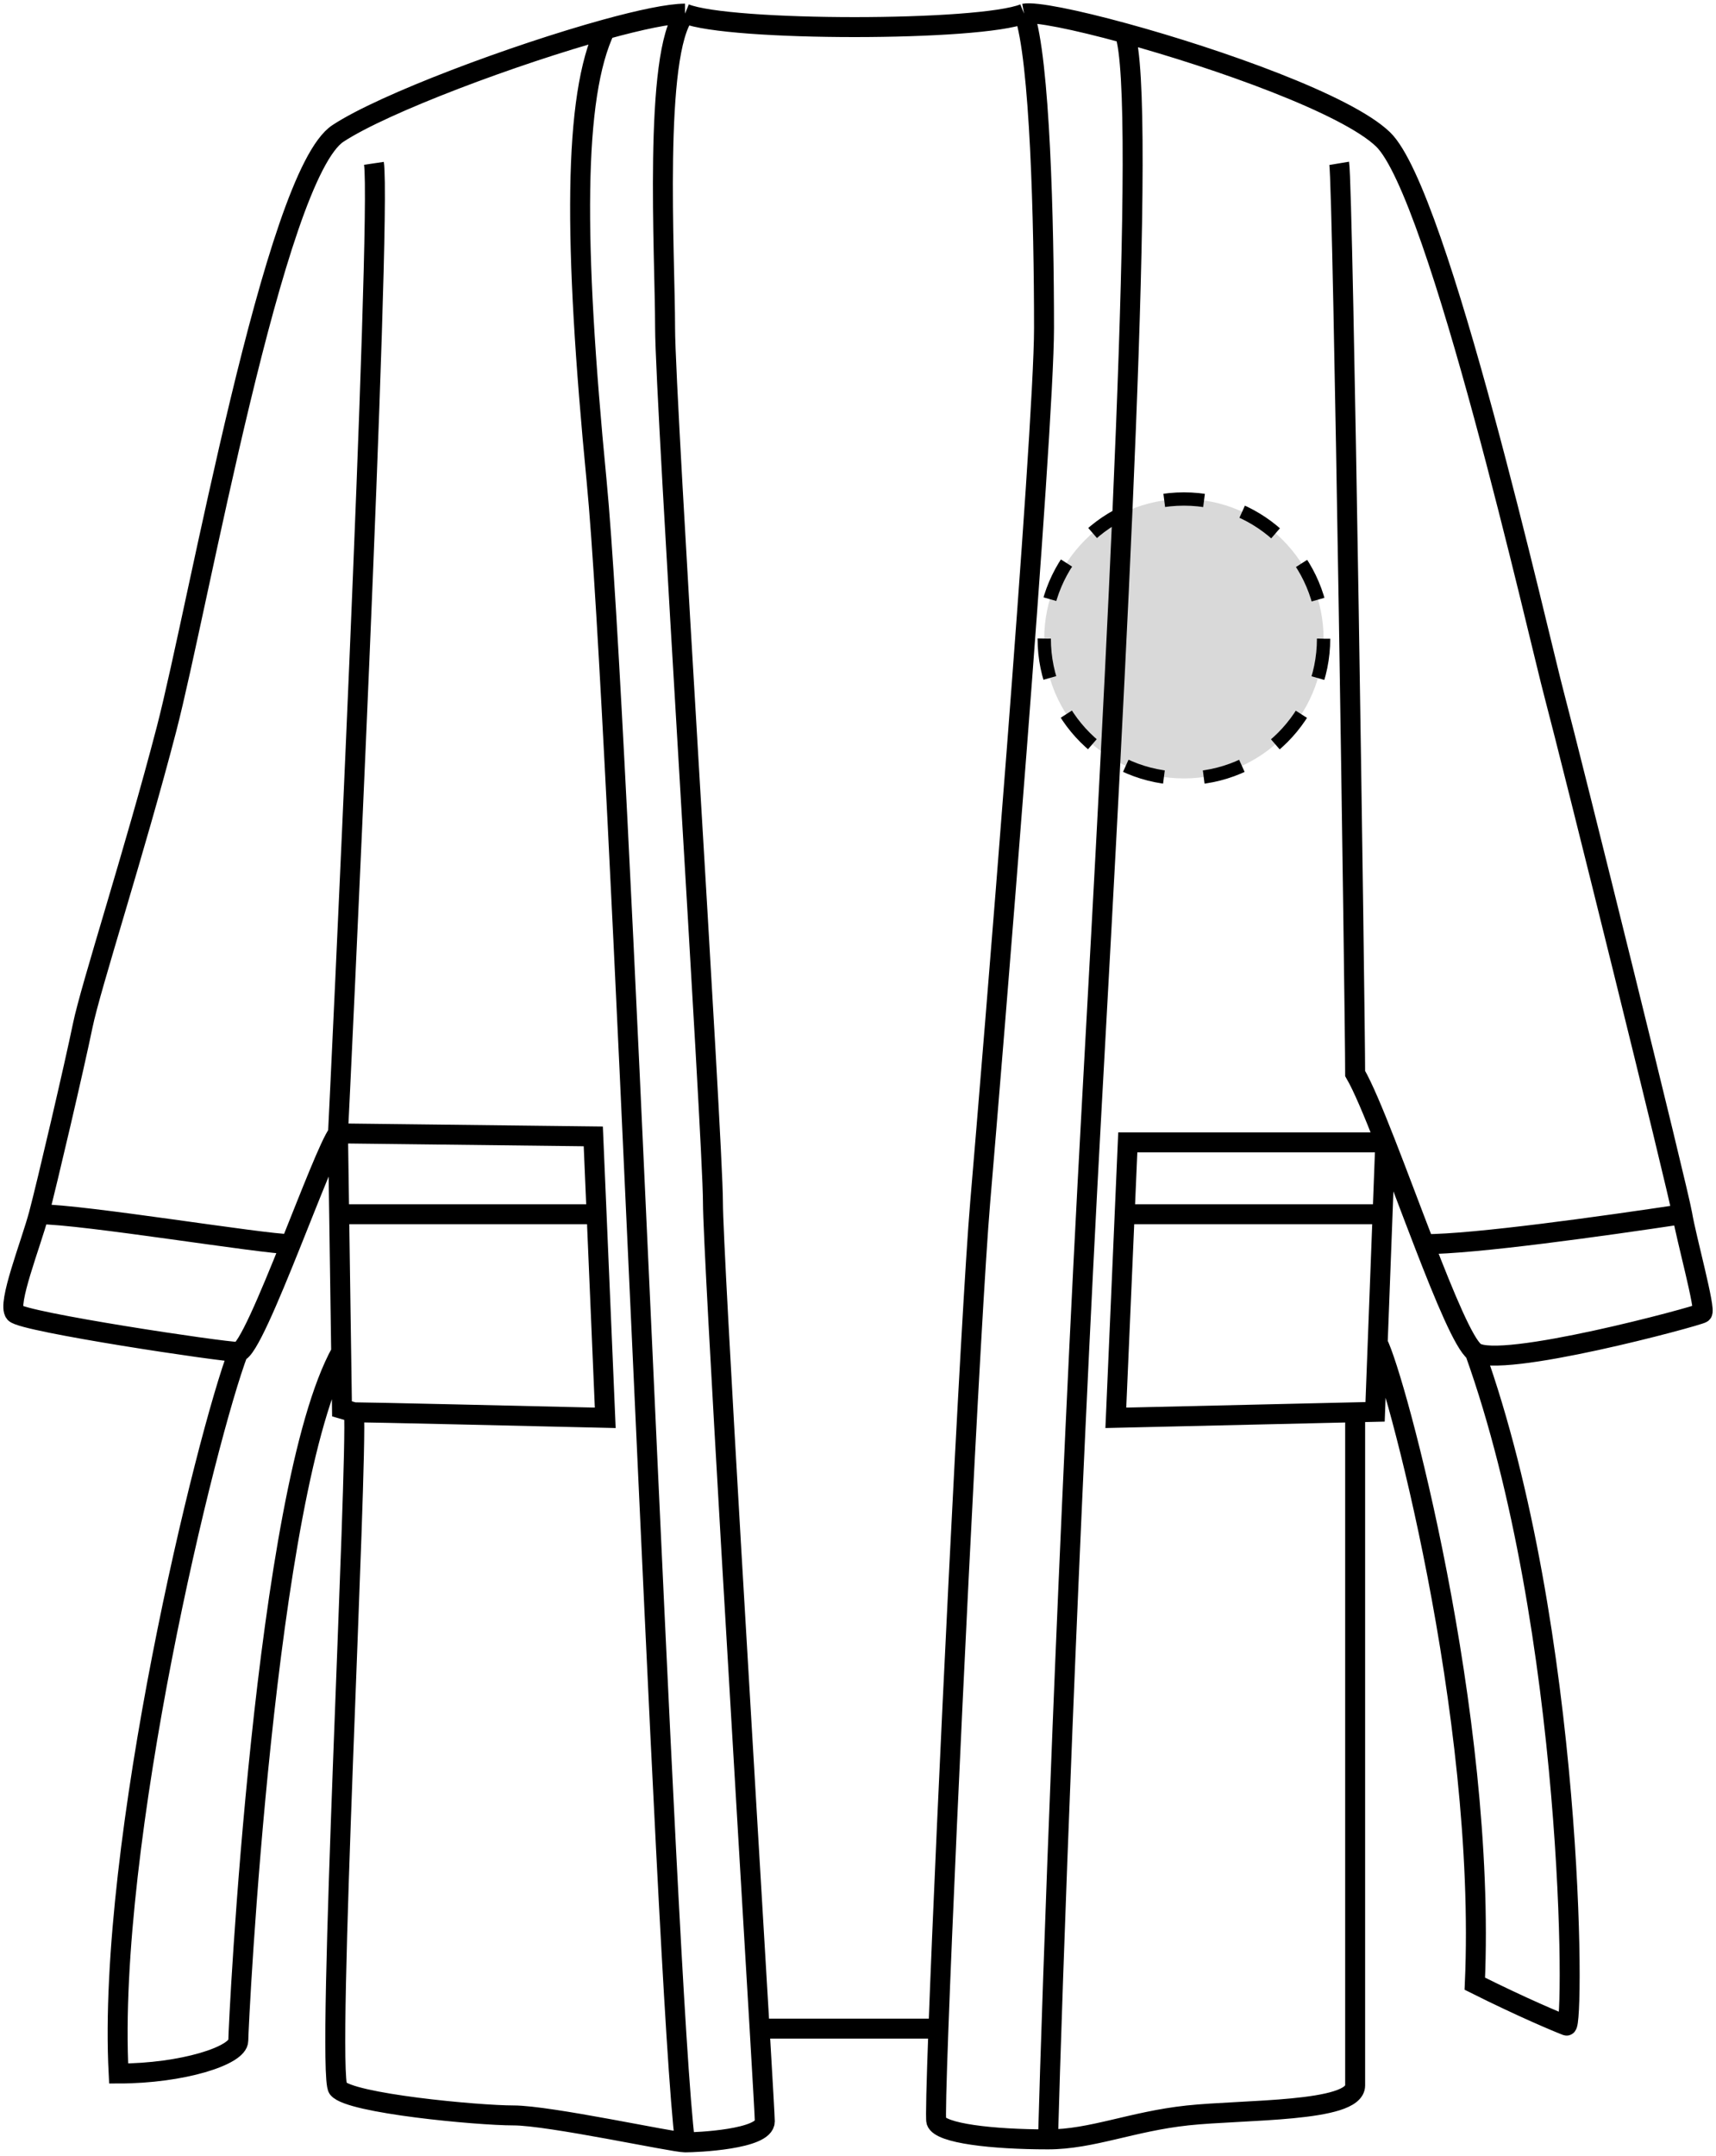 <svg width="129" height="162" viewBox="0 0 129 162" fill="none" xmlns="http://www.w3.org/2000/svg">
<circle cx="89" cy="48" r="10.5" fill="#D9D9D9" stroke="black" stroke-dasharray="3 3"/>
<path d="M51.497 1.024C54.795 2.374 73.686 2.374 76.985 1.024M51.497 1.024C49.098 3.95 49.998 19.25 49.998 24.65C49.998 30.05 53.595 85.625 53.595 90.35C53.595 94.15 56.117 135.652 57.104 152.45M51.497 1.024C50.323 1.024 48.14 1.482 45.499 2.21M76.985 1.024C77.817 0.868 80.813 1.47 84.546 2.492M76.985 1.024C78.184 4.399 78.484 16.775 78.484 24.65C78.484 32.525 74.586 79.775 73.686 90.35C72.974 98.727 71.132 136.618 70.546 152.45M126.461 91.25C126.161 89.45 118.065 56.825 116.866 52.325C115.666 47.825 108.17 14.524 103.972 10.475C101.23 7.829 91.579 4.416 84.546 2.492M126.461 91.25C126.761 93.05 128.26 98.45 127.961 98.675C127.661 98.9 112.668 102.95 110.869 101.6M126.461 91.25C120.464 92.15 110.869 93.5 107.067 93.5M110.869 101.6C118.365 122.525 118.365 152.45 117.765 152.225C117.166 152 114.467 150.875 110.869 149.075C111.768 128.825 104.872 103.4 103.568 100.925M110.869 101.6C110.069 101 108.617 97.509 107.067 93.5M100.674 12.275C100.973 14.075 101.873 76.175 101.873 80.675C102.447 81.659 103.245 83.568 104.138 85.85M104.138 85.85H84.781L84.546 91.25M104.138 85.85L103.934 91.25M104.138 85.85C105.06 88.204 106.083 90.956 107.067 93.5M84.546 91.25L83.882 106.55L101.873 106.134M84.546 91.25H103.934M103.934 91.25L103.568 100.925M103.568 100.925L103.372 106.1L101.873 106.134M84.546 2.492C86.281 7.1 83.882 50.3 82.082 82.925C80.283 115.55 79.084 149.75 78.784 160.775M78.784 160.775C82.082 160.775 85.081 159.425 89.279 158.975C93.477 158.525 101.873 158.75 101.873 156.725C101.873 154.7 101.873 108.644 101.873 106.134M78.784 160.775C74.586 160.775 70.688 160.325 70.388 159.425C70.326 159.238 70.393 156.603 70.546 152.45M51.496 161C52.395 161 57.493 160.775 57.493 159.425C57.493 159.161 57.344 156.536 57.104 152.45M51.496 161C50.596 161 41.301 158.975 38.602 158.975C35.903 158.975 26.308 158.075 25.408 156.95C24.509 155.825 26.908 109.769 26.608 106.134M51.496 161C49.998 149.075 46.596 54.125 44.849 36.125C43.102 18.125 43.099 7.221 45.499 2.21M26.608 106.134C27.568 106.134 39.602 106.411 45.499 106.55L44.849 91.25M26.608 106.134L25.709 105.875L25.647 101.6M25.409 85.175L44.6 85.4L44.849 91.25M25.409 85.175L25.497 91.25M25.409 85.175C25.497 83.6 28.709 16.325 28.109 12.275M25.409 85.175C24.834 85.93 23.362 89.74 21.854 93.5M25.497 91.25H44.849M25.497 91.25L25.647 101.6M2.92 91.25C3.52 89 5.619 80 6.218 77.075C6.818 74.15 10.116 64.025 12.515 54.8C14.914 45.575 20.611 13.175 25.409 10.025C28.865 7.756 38.7 4.086 45.499 2.21M2.92 91.25C2.32 93.5 0.521 98 1.121 98.675C1.72 99.35 16.714 101.6 17.914 101.6M2.92 91.25C6.218 91.25 19.797 93.5 21.854 93.5M17.914 101.6C18.538 101.6 20.217 97.579 21.854 93.5M17.914 101.6C15.515 107.9 8.019 138.5 8.918 155.825C13.716 155.825 17.914 154.475 17.914 153.35C17.914 152.225 19.887 111.95 25.647 101.6M57.104 152.45C58.694 152.45 69.205 152.45 70.546 152.45" stroke="black" stroke-width="1.5"/>
</svg>
